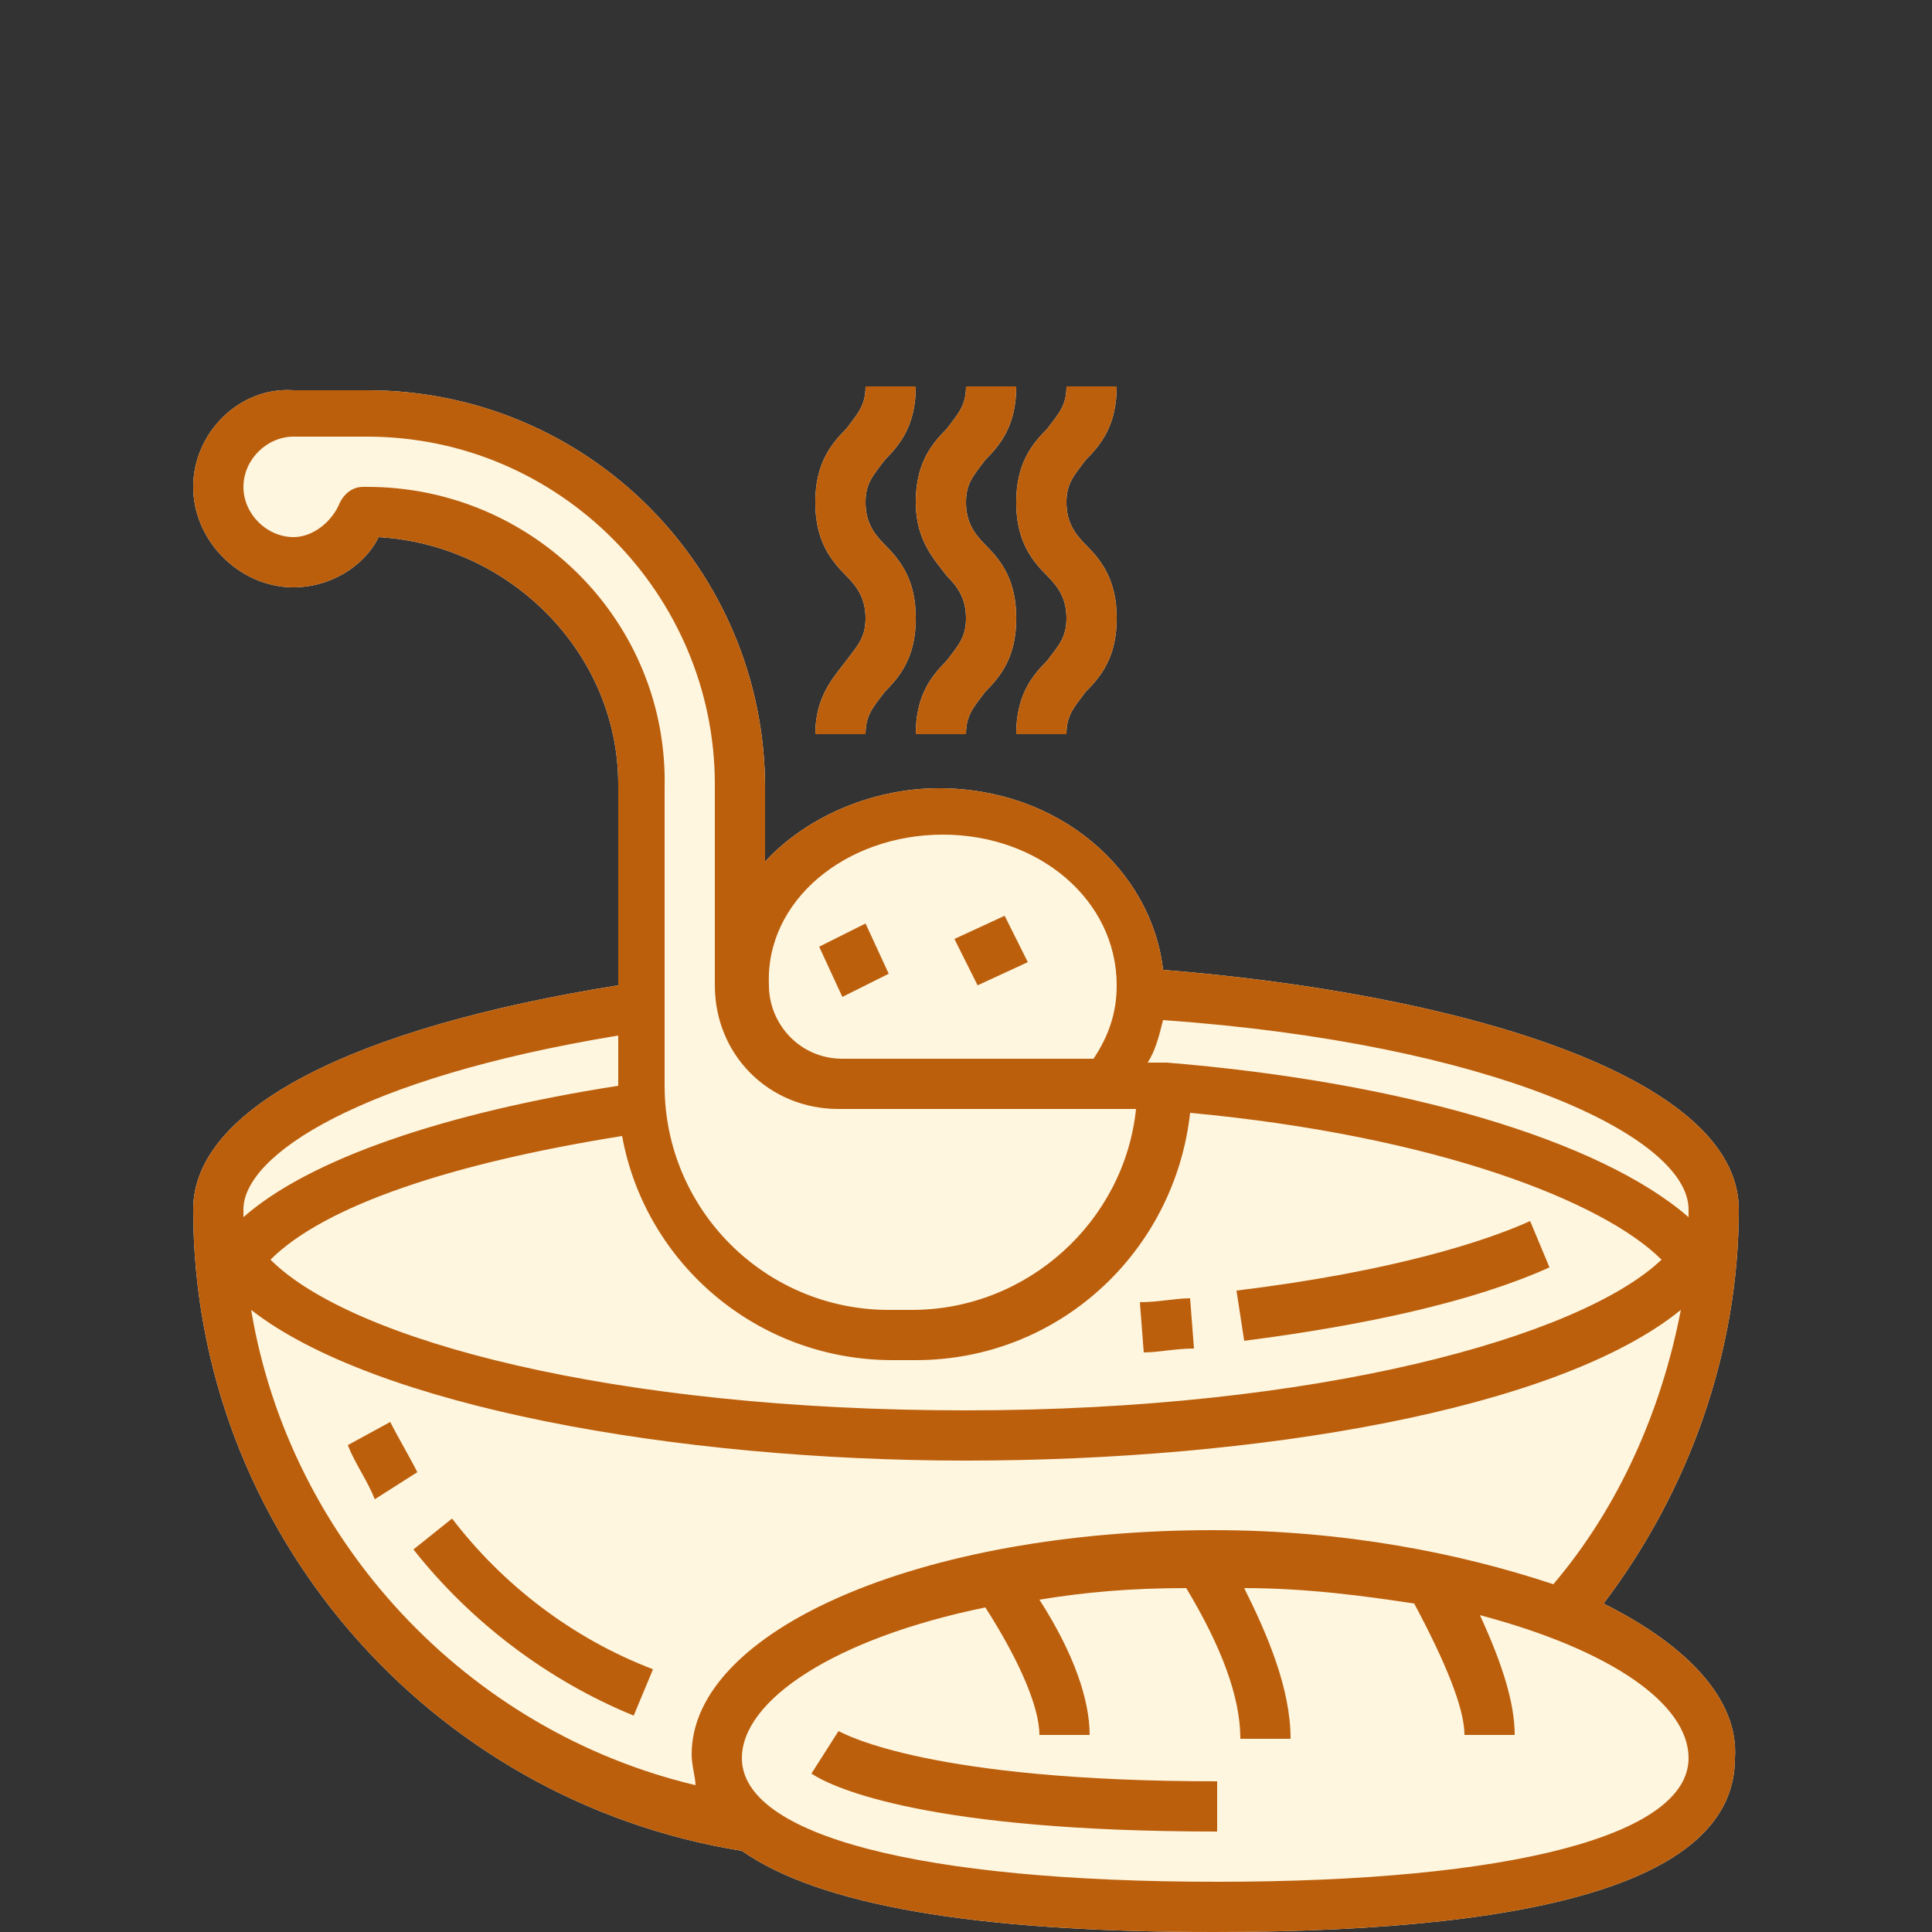 <?xml version="1.0" encoding="utf-8"?>
<!-- Generator: Adobe Illustrator 24.1.3, SVG Export Plug-In . SVG Version: 6.00 Build 0)  -->
<svg version="1.1" id="Capa_1" xmlns="http://www.w3.org/2000/svg" xmlns:xlink="http://www.w3.org/1999/xlink" x="0px" y="0px"
	 viewBox="0 0 50 50" style="enable-background:new 0 0 50 50;" xml:space="preserve">
<rect x="0" y="0" width="50" height="50" fill="#333333" stroke="none"/>
<style type="text/css">
	.st0{fill:#FEF6DF;}
	.st1{fill:#BC5F0D;}
</style>
<g>
	<path class="st0" d="M41.5,41.5C43.7,38.6,45,35,45,31.3c0-3.5-7.4-5.6-14.9-6.2c-0.3-2.6-2.7-4.7-5.8-4.7c-1.8,0-3.5,0.8-4.5,1.9
		v-1.9c0-5.7-4.6-10.3-10.3-10.3H7.6C6.2,10,5,11.2,5,12.6c0,1.4,1.2,2.6,2.6,2.6c0.9,0,1.8-0.5,2.2-1.3c3.4,0.2,6.2,3,6.2,6.4v5.2
		c-6.9,1.1-11,3.2-11,5.8c0,8.3,6.1,15.3,14.2,16.6c2,1.4,6,2.1,12.2,2.1c9,0,13.5-1.5,13.5-4.5C45,44,43.7,42.6,41.5,41.5z"/>
	<path class="st0" d="M21.1,19h1.3c0-0.5,0.2-0.7,0.5-1.1c0.4-0.4,0.8-0.9,0.8-1.9s-0.4-1.5-0.8-1.9c-0.3-0.3-0.5-0.6-0.5-1.1
		s0.2-0.7,0.5-1.1c0.4-0.4,0.8-0.9,0.8-1.9h-1.3c0,0.5-0.2,0.7-0.5,1.1c-0.4,0.4-0.8,0.9-0.8,1.9s0.4,1.5,0.8,1.9
		c0.3,0.3,0.5,0.6,0.5,1.1s-0.2,0.7-0.5,1.1C21.6,17.5,21.1,18,21.1,19z"/>
	<path class="st0" d="M24.5,14.9c0.3,0.3,0.5,0.6,0.5,1.1s-0.2,0.7-0.5,1.1c-0.4,0.4-0.8,0.9-0.8,1.9H25c0-0.5,0.2-0.7,0.5-1.1
		c0.4-0.4,0.8-0.9,0.8-1.9s-0.4-1.5-0.8-1.9C25.2,13.8,25,13.5,25,13s0.2-0.7,0.5-1.1c0.4-0.4,0.8-0.9,0.8-1.9H25
		c0,0.5-0.2,0.7-0.5,1.1c-0.4,0.4-0.8,0.9-0.8,1.9S24.2,14.5,24.5,14.9z"/>
	<path class="st0" d="M27.1,14.9c0.3,0.3,0.5,0.6,0.5,1.1s-0.2,0.7-0.5,1.1c-0.4,0.4-0.8,0.9-0.8,1.9h1.3c0-0.5,0.2-0.7,0.5-1.1
		c0.4-0.4,0.8-0.9,0.8-1.9s-0.4-1.5-0.8-1.9c-0.3-0.3-0.5-0.6-0.5-1.1s0.2-0.7,0.5-1.1c0.4-0.4,0.8-0.9,0.8-1.9h-1.3
		c0,0.5-0.2,0.7-0.5,1.1c-0.4,0.4-0.8,0.9-0.8,1.9S26.7,14.5,27.1,14.9z"/>
</g>
<g>
	<path class="st1" d="M40.1,32.8l-0.5-1.2c-1.1,0.5-3.5,1.3-7.6,1.8l0.2,1.3C35.3,34.3,38.1,33.7,40.1,32.8z"/>
	<path class="st1" d="M30.9,34.9l-0.1-1.3c-0.4,0-0.8,0.1-1.3,0.1l0.1,1.3C30,35,30.4,34.9,30.9,34.9z"/>
	<path class="st1" d="M11.7,39.3l-1,0.8c1.5,1.9,3.5,3.4,5.7,4.3l0.5-1.2C14.8,42.4,13,41,11.7,39.3L11.7,39.3z"/>
	<path class="st1" d="M10.1,36.8L9,37.4c0.2,0.5,0.5,0.9,0.7,1.4l1.1-0.7C10.6,37.7,10.3,37.2,10.1,36.8L10.1,36.8z"/>
	<path class="st1" d="M41.5,41.5C43.7,38.6,45,35,45,31.3c0-3.5-7.4-5.6-14.9-6.2c-0.3-2.6-2.7-4.7-5.8-4.7c-1.8,0-3.5,0.8-4.5,1.9
		v-1.9c0-5.7-4.6-10.3-10.3-10.3H7.6C6.2,10,5,11.2,5,12.6s1.2,2.6,2.6,2.6c0.9,0,1.8-0.5,2.2-1.3c3.4,0.2,6.2,3,6.2,6.4v5.2
		c-6.9,1.1-11,3.2-11,5.8c0,8.3,6.1,15.3,14.2,16.6c2,1.4,6,2.1,12.2,2.1c9,0,13.5-1.5,13.5-4.5C45,44,43.7,42.6,41.5,41.5z
		 M23.1,35.2h0.6c3.7,0,6.7-2.8,7.1-6.4c6.4,0.6,10.7,2.3,12.2,3.8c-2.1,2-8.9,3.9-18,3.9S9.1,34.7,7,32.6c1.4-1.4,4.7-2.5,9.1-3.2
		C16.7,32.7,19.6,35.2,23.1,35.2L23.1,35.2z M43.7,31.3c0,0.1,0,0.1,0,0.2c-2.3-2-7.4-3.5-13.5-4l0,0c0,0,0,0-0.1,0h-0.4
		c0.2-0.3,0.3-0.7,0.4-1.1C38.6,27,43.7,29.4,43.7,31.3z M24.4,21.6c2.5,0,4.5,1.7,4.5,3.9c0,0.7-0.2,1.3-0.6,1.9h-6.5
		c-1.1,0-1.9-0.9-1.9-1.9C19.8,23.3,21.9,21.6,24.4,21.6z M9.5,12.6H9.4c-0.3,0-0.5,0.2-0.6,0.4c-0.2,0.5-0.7,0.9-1.2,0.9
		c-0.7,0-1.3-0.6-1.3-1.3s0.6-1.3,1.3-1.3h1.9c5,0,9,4.1,9,9v5.2c0,1.8,1.4,3.2,3.2,3.2h7.7c-0.3,2.9-2.8,5.2-5.8,5.2H23
		c-3.2,0-5.8-2.6-5.8-5.8v-7.7C17.3,16.1,13.8,12.6,9.5,12.6z M16,26.8v1.3l0,0c-4.5,0.7-8,1.9-9.7,3.4c0-0.1,0-0.1,0-0.2
		C6.3,29.9,9.3,27.9,16,26.8z M6.5,33.9c3.2,2.5,11,3.9,18.5,3.9s15.3-1.3,18.5-3.9C43,36.5,41.9,39,40.2,41
		c-2.4-0.8-5.4-1.4-8.8-1.4c-7.6,0-13.5,2.6-13.5,5.8c0,0.3,0.1,0.6,0.1,0.8C12.1,44.8,7.5,39.9,6.5,33.9z M31.5,48.7
		c-7.7,0-12.3-1.2-12.3-3.2c0-1.5,2.4-3.1,6.3-3.9c0.9,1.4,1.4,2.6,1.4,3.3h1.3c0-0.9-0.4-2.1-1.3-3.5c1.2-0.2,2.4-0.3,3.8-0.3
		c0.9,1.5,1.4,2.8,1.4,3.9h1.3c0-1.3-0.6-2.7-1.2-3.9c1.6,0,3.1,0.2,4.4,0.4c0.8,1.5,1.3,2.7,1.3,3.4h1.3c0-0.8-0.3-1.8-0.9-3.1
		c3.4,0.9,5.4,2.3,5.4,3.7C43.7,47.5,39.1,48.7,31.5,48.7L31.5,48.7z"/>
	<path class="st1" d="M21,45.9c0.6,0.4,3.1,1.5,10.5,1.5v-1.3c-7.4,0-9.6-1.2-9.8-1.3L21,45.9z"/>
	<path class="st1" d="M21.1,19h1.3c0-0.5,0.2-0.7,0.5-1.1c0.4-0.4,0.8-0.9,0.8-1.9s-0.4-1.5-0.8-1.9c-0.3-0.3-0.5-0.6-0.5-1.1
		s0.2-0.7,0.5-1.1c0.4-0.4,0.8-0.9,0.8-1.9h-1.3c0,0.5-0.2,0.7-0.5,1.1c-0.4,0.4-0.8,0.9-0.8,1.9s0.4,1.5,0.8,1.9
		c0.3,0.3,0.5,0.6,0.5,1.1c0,0.5-0.2,0.7-0.5,1.1S21.1,18,21.1,19z"/>
	<path class="st1" d="M24.5,14.9c0.3,0.3,0.5,0.6,0.5,1.1c0,0.5-0.2,0.7-0.5,1.1c-0.4,0.4-0.8,0.9-0.8,1.9H25c0-0.5,0.2-0.7,0.5-1.1
		c0.4-0.4,0.8-0.9,0.8-1.9s-0.4-1.5-0.8-1.9C25.2,13.8,25,13.5,25,13s0.2-0.7,0.5-1.1c0.4-0.4,0.8-0.9,0.8-1.9H25
		c0,0.5-0.2,0.7-0.5,1.1c-0.4,0.4-0.8,0.9-0.8,1.9S24.2,14.5,24.5,14.9z"/>
	<path class="st1" d="M27.1,14.9c0.3,0.3,0.5,0.6,0.5,1.1c0,0.5-0.2,0.7-0.5,1.1c-0.4,0.4-0.8,0.9-0.8,1.9h1.3
		c0-0.5,0.2-0.7,0.5-1.1c0.4-0.4,0.8-0.9,0.8-1.9s-0.4-1.5-0.8-1.9c-0.3-0.3-0.5-0.6-0.5-1.1s0.2-0.7,0.5-1.1
		c0.4-0.4,0.8-0.9,0.8-1.9h-1.3c0,0.5-0.2,0.7-0.5,1.1c-0.4,0.4-0.8,0.9-0.8,1.9S26.7,14.5,27.1,14.9z"/>
	<path class="st1" d="M21.2,24.5l1.2-0.6l0.6,1.3l-1.2,0.6L21.2,24.5z"/>
	<path class="st1" d="M24.7,24.3l1.3-0.6l0.6,1.2l-1.3,0.6L24.7,24.3z"/>
</g>
</svg>
